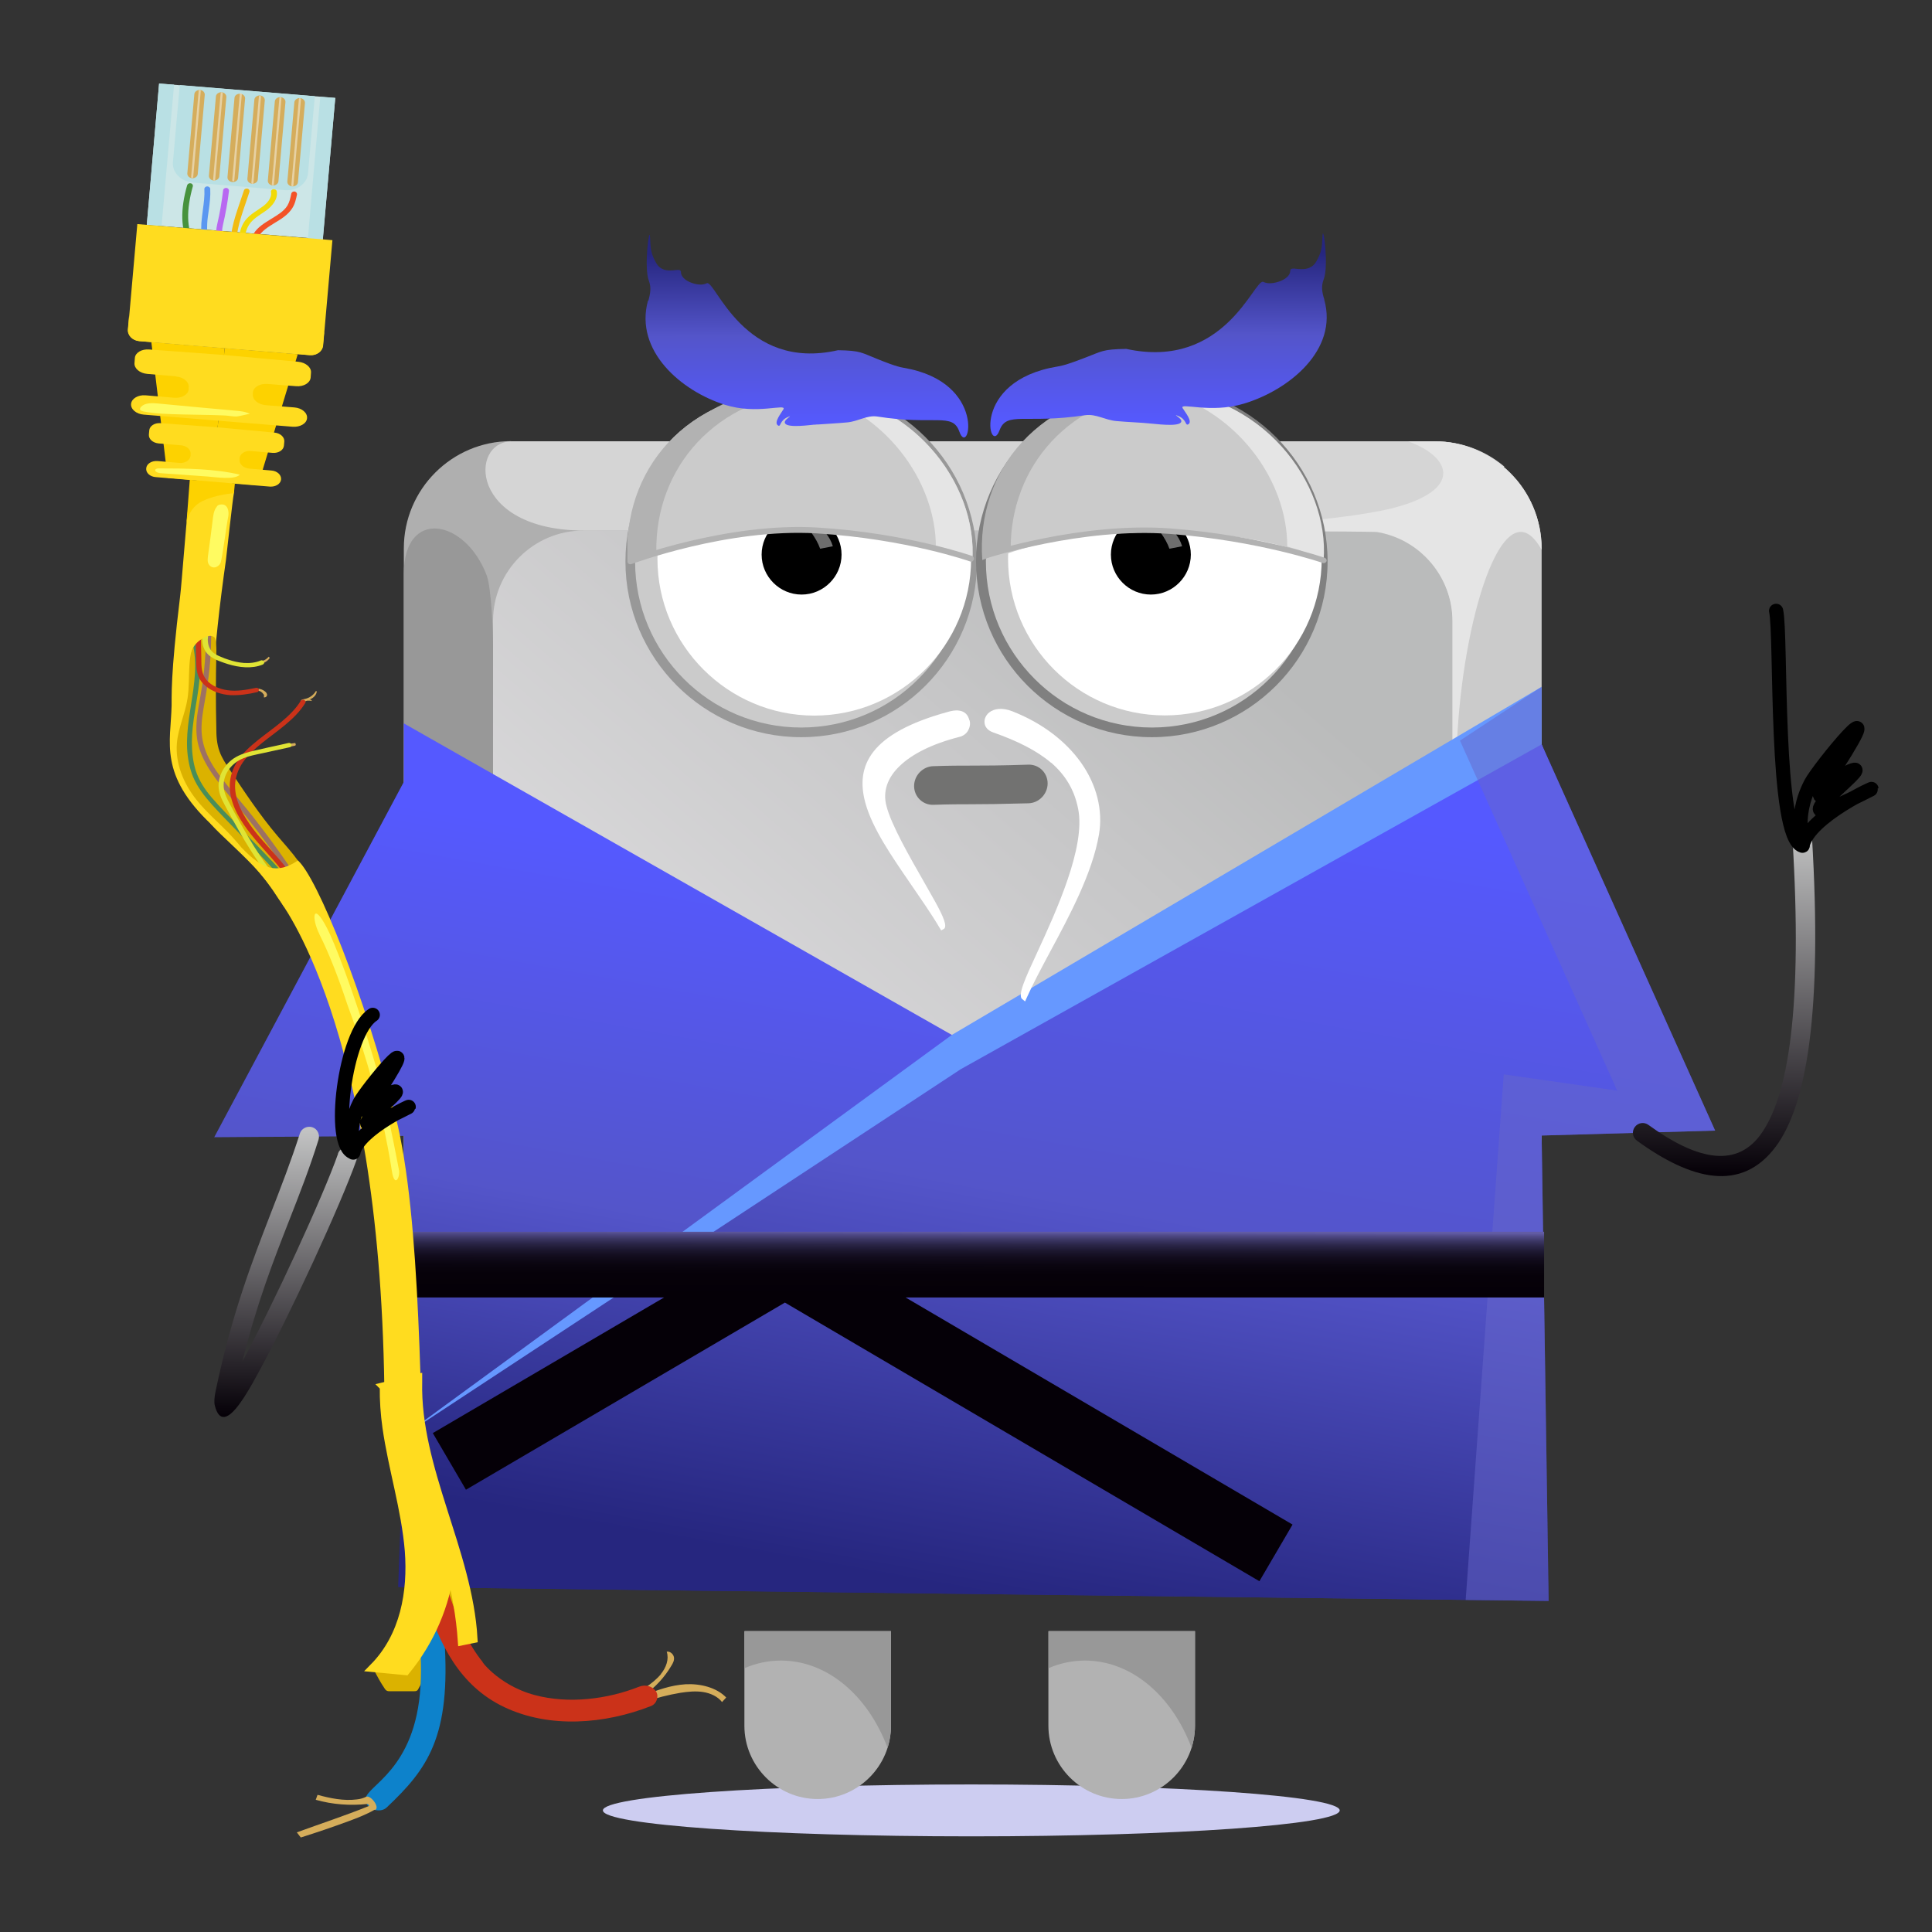 <?xml version="1.0" encoding="UTF-8"?>
<svg id="_Слой_1" data-name="Слой 1" xmlns="http://www.w3.org/2000/svg" xmlns:xlink="http://www.w3.org/1999/xlink" viewBox="0 0 102 102">
  <rect x="0" y="0" width="102" height="102" fill="#333333" stroke="none"/>
  <defs>
    <style>
      .cls-1 {
        fill: #fffb61;
      }

      .cls-1, .cls-2, .cls-3, .cls-4, .cls-5, .cls-6, .cls-7, .cls-8, .cls-9, .cls-10, .cls-11, .cls-12, .cls-13, .cls-14, .cls-15, .cls-16, .cls-17, .cls-18, .cls-19, .cls-20, .cls-21, .cls-22, .cls-23, .cls-24, .cls-25, .cls-26, .cls-27, .cls-28, .cls-29, .cls-30, .cls-31, .cls-32, .cls-33, .cls-34, .cls-35, .cls-36, .cls-37, .cls-38, .cls-39, .cls-40, .cls-41, .cls-42, .cls-43 {
        fill-rule: evenodd;
      }

      .cls-44, .cls-7, .cls-29 {
        fill: #fff;
      }

      .cls-2 {
        fill: #5a97f1;
      }

      .cls-3 {
        fill: #727271;
      }

      .cls-4 {
        fill: #f1bb11;
      }

      .cls-5 {
        fill: url(#GradientFill_5);
      }

      .cls-6 {
        fill: #e5e5e5;
      }

      .cls-8 {
        fill: #9d7163;
      }

      .cls-9 {
        stroke: #000;
        stroke-linecap: round;
        stroke-linejoin: round;
        stroke-width: .75px;
      }

      .cls-9, .cls-45 {
        fill: none;
      }

      .cls-10 {
        fill: #989898;
      }

      .cls-11 {
        fill: #47923d;
      }

      .cls-12 {
        fill: url(#_Безымянный_градиент_72-2);
      }

      .cls-13 {
        fill: url(#GradientFill_4);
      }

      .cls-14 {
        fill: #b2b2b2;
      }

      .cls-15 {
        fill: #e0e435;
      }

      .cls-16 {
        fill: #fdd200;
      }

      .cls-17 {
        fill: #d5ad5c;
      }

      .cls-18 {
        fill: #cb3219;
      }

      .cls-19 {
        fill: #cdcdf1;
      }

      .cls-20 {
        fill: #6698ff;
      }

      .cls-21 {
        stroke: #ffdc1f;
        stroke-miterlimit: 22.93;
        stroke-width: .48px;
      }

      .cls-21, .cls-38 {
        fill: #ffdc1f;
      }

      .cls-46 {
        fill: #afafaf;
      }

      .cls-22 {
        fill: #f35227;
      }

      .cls-23 {
        fill: #4a8d59;
      }

      .cls-24 {
        fill: url(#GradientFill_5-2);
      }

      .cls-25 {
        fill: #b868f1;
      }

      .cls-26 {
        fill: #6666cb;
        opacity: .51;
      }

      .cls-27 {
        fill: gray;
      }

      .cls-28 {
        fill: url(#_Безымянный_градиент_72);
      }

      .cls-29 {
        opacity: .43;
      }

      .cls-30 {
        fill: #f1da08;
      }

      .cls-31 {
        fill: url(#_Безымянный_градиент_72-4);
      }

      .cls-32 {
        fill: #cce6e7;
      }

      .cls-33 {
        fill: #d5ad5b;
      }

      .cls-34 {
        fill: #dbb200;
      }

      .cls-35 {
        fill: #d5d5d5;
      }

      .cls-36 {
        fill: url(#_Безымянный_градиент_72-3);
      }

      .cls-37 {
        fill: #cbcbcb;
      }

      .cls-39 {
        fill: #0d82cb;
      }

      .cls-40 {
        fill: #e7d1a3;
      }

      .cls-41 {
        fill: #b9e0e4;
      }

      .cls-47 {
        fill: url(#GradientFill_1);
      }

      .cls-42 {
        fill: #d7edef;
      }
    </style>
    <linearGradient id="GradientFill_1" data-name="GradientFill 1" x1="35.71" y1="71.43" x2="67" y2="35.22" gradientUnits="userSpaceOnUse">
      <stop offset="0" stop-color="#e5e4e6"/>
      <stop offset=".74" stop-color="#c6c6c7"/>
      <stop offset="1" stop-color="#babbbb"/>
    </linearGradient>
    <linearGradient id="_Безымянный_градиент_72" data-name="Безымянный градиент 72" x1="50.95" y1="47.8" x2="44.46" y2="83.75" gradientUnits="userSpaceOnUse">
      <stop offset="0" stop-color="#5559ff"/>
      <stop offset=".52" stop-color="#5455ca"/>
      <stop offset="1" stop-color="#26267f"/>
    </linearGradient>
    <linearGradient id="_Безымянный_градиент_72-2" data-name="Безымянный градиент 72" x1="60.75" y1="40.77" x2="52.97" y2="84.35" xlink:href="#_Безымянный_градиент_72"/>
    <linearGradient id="GradientFill_4" data-name="GradientFill 4" x1="51.39" y1="68.47" x2="51.4" y2="65.03" gradientUnits="userSpaceOnUse">
      <stop offset="0" stop-color="#050007"/>
      <stop offset=".34" stop-color="#060109"/>
      <stop offset=".49" stop-color="#0a0510"/>
      <stop offset=".61" stop-color="#120c1d"/>
      <stop offset=".71" stop-color="#1c172f"/>
      <stop offset=".8" stop-color="#2a2547"/>
      <stop offset=".88" stop-color="#3b3664"/>
      <stop offset=".95" stop-color="#4f4986"/>
      <stop offset="1" stop-color="#625ca5"/>
    </linearGradient>
    <linearGradient id="_Безымянный_градиент_72-3" data-name="Безымянный градиент 72" x1="61.16" y1="22.38" x2="61.2" y2="13.32" xlink:href="#_Безымянный_градиент_72"/>
    <linearGradient id="_Безымянный_градиент_72-4" data-name="Безымянный градиент 72" x1="42.62" y1="22.46" x2="42.58" y2="13.39" xlink:href="#_Безымянный_градиент_72"/>
    <linearGradient id="GradientFill_5" data-name="GradientFill 5" x1="15" y1="74.81" x2="15.17" y2="59.52" gradientUnits="userSpaceOnUse">
      <stop offset="0" stop-color="#050007"/>
      <stop offset="1" stop-color="#c4c5c5"/>
    </linearGradient>
    <linearGradient id="GradientFill_5-2" data-name="GradientFill 5" x1="90.95" y1="62.05" x2="91.14" y2="43.68" xlink:href="#GradientFill_5"/>
  </defs>
  <path class="cls-19" d="M51.28,96.95c10.74,0,19.45-.61,19.45-1.37s-8.71-1.37-19.45-1.37-19.45,.61-19.45,1.37,8.71,1.37,19.45,1.37Z"/>
  <path class="cls-46" d="M26.98,23.3h48.75c3.12,0,5.66,2.54,5.66,5.66v48.75c0,3.12-2.54,5.66-5.66,5.66H26.98c-3.12,0-5.66-2.54-5.66-5.66V28.95c0-3.12,2.54-5.66,5.66-5.66Z"/>
  <path class="cls-37" d="M80.05,25.32c.83,.98,1.33,2.26,1.33,3.64v48.75c0,1.07-.3,2.08-.82,2.93-1.94-.84-3.66-2.08-5.07-3.61,.74-.84,1.19-1.94,1.19-3.14V32.78c0-1.42-.63-2.7-1.63-3.58,1.37-1.62,3.07-2.96,5-3.88Z"/>
  <path class="cls-10" d="M21.32,30.3v47.48c0,1.04,.3,2.02,.83,2.86,1.94-.82,3.66-2.02,5.07-3.52-.74-.82-1.19-1.89-1.19-3.06V34.03c0-.68-.09-2.98-.33-3.64-1.13-3.01-4.38-3.58-4.38-.09Z"/>
  <path class="cls-47" d="M30.8,28.01h41.1c2.63,0,4.77,2.14,4.77,4.77v41.1c0,2.63-2.14,4.77-4.77,4.77H30.8c-2.63,0-4.77-2.14-4.77-4.77V32.78c0-2.63,2.14-4.77,4.77-4.77Z"/>
  <path class="cls-35" d="M79.42,24.63c-.99-.83-2.26-1.33-3.64-1.33H27.03c-2.29,0-2.26,4.71,3.82,4.71h41.1c1.42,0,2.7,.63,3.58,1.63,1.62-1.37,2.96-3.07,3.88-5Z"/>
  <path class="cls-6" d="M74.36,23.3h1.37c3.11,0,5.66,2.55,5.66,5.66v.07c-1.89-3.42-4.03,3.02-4.44,9.6,0,.06-.1,2.41-.27,4.03v-9.87c0-2.35-1.72-4.32-3.97-4.7-.19-.04-9.84-.06-10.08-.07,2.64-.28,8.71-.51,11.35-1.32,3.2-.97,2.58-2.58,.39-3.39Z"/>
  <path class="cls-37" d="M42.3,38.66c4.97,0,9.02-4.05,9.02-9.02s-4.05-9.02-9.02-9.02-9.02,4.05-9.02,9.02,4.05,9.02,9.02,9.02Z"/>
  <path class="cls-10" d="M42.3,20.36c2.56,0,4.88,1.04,6.56,2.72,1.68,1.68,2.72,4,2.72,6.56s-1.04,4.88-2.72,6.56c-1.68,1.68-4,2.72-6.56,2.72s-4.88-1.04-6.56-2.72c-1.68-1.68-2.72-4-2.72-6.56s1.04-4.88,2.72-6.56c1.68-1.68,4-2.72,6.56-2.72h0Zm6.19,3.08c-1.58-1.58-3.78-2.57-6.19-2.57s-4.61,.98-6.2,2.57c-1.59,1.58-2.57,3.78-2.57,6.2s.98,4.61,2.57,6.2c1.58,1.59,3.78,2.57,6.2,2.57s4.61-.98,6.19-2.57c1.59-1.58,2.57-3.78,2.57-6.2s-.98-4.61-2.57-6.2Z"/>
  <path class="cls-7" d="M42.99,37.78c4.56,0,8.28-3.72,8.28-8.28s-3.72-8.28-8.28-8.28-8.28,3.72-8.28,8.28,3.72,8.28,8.28,8.28Z"/>
  <path class="cls-43" d="M42.32,31.39c1.16,0,2.11-.95,2.11-2.11s-.95-2.11-2.11-2.11-2.11,.95-2.11,2.11,.95,2.11,2.11,2.11Z"/>
  <path class="cls-29" d="M42.62,27.85s.47,.52,.68,1.12l.67-.13c-.16-.53-.52-.93-.85-1.06l-.5,.06Z"/>
  <path class="cls-37" d="M60.81,38.66c4.97,0,9.02-4.05,9.02-9.02s-4.05-9.02-9.02-9.02-9.02,4.05-9.02,9.02,4.05,9.02,9.02,9.02Z"/>
  <path class="cls-27" d="M60.81,20.36c2.56,0,4.88,1.04,6.56,2.72,1.68,1.68,2.72,4,2.72,6.56s-1.04,4.88-2.72,6.56c-1.68,1.68-4,2.72-6.56,2.72s-4.88-1.04-6.56-2.72c-1.68-1.68-2.72-4-2.72-6.56s1.04-4.88,2.72-6.56c1.68-1.68,4-2.72,6.56-2.72h0Zm6.2,3.08c-1.58-1.58-3.78-2.57-6.2-2.57s-4.61,.98-6.19,2.57c-1.59,1.58-2.57,3.78-2.57,6.2s.98,4.61,2.57,6.2c1.58,1.59,3.78,2.57,6.2,2.57s4.61-.98,6.2-2.57c1.59-1.58,2.57-3.78,2.57-6.2s-.98-4.61-2.57-6.2Z"/>
  <circle class="cls-44" cx="61.5" cy="29.49" r="8.28"/>
  <path class="cls-43" d="M60.76,31.39c1.16,0,2.11-.95,2.11-2.11s-.95-2.11-2.11-2.11-2.11,.95-2.11,2.11,.95,2.11,2.11,2.11Z"/>
  <path class="cls-29" d="M61.06,27.85s.47,.52,.68,1.12l.67-.13c-.16-.53-.52-.93-.85-1.06l-.5,.06Z"/>
  <path class="cls-3" d="M54.29,40.37c.56-.02,1.02,.43,1.02,.99s-.46,1.04-1.02,1.05c-1.47,.04-2.3,.05-3.03,.05-.57,0-1.09,0-1.98,.03-.56,.02-1.02-.43-1.02-.99s.46-1.04,1.02-1.05c.84-.03,1.41-.03,2.04-.03,.68,0,1.44,0,2.97-.05Z"/>
  <g>
    <path class="cls-14" d="M47.04,86.12v4.99c0,2.13-1.74,3.87-3.87,3.87h0c-2.13,0-3.87-1.74-3.87-3.87v-4.99h7.73Z"/>
    <path class="cls-10" d="M47.04,86.12v4.99c0,.41-.07,.8-.18,1.17-1.02-2.73-3.16-4.61-5.63-4.61-.67,0-1.32,.14-1.92,.4v-1.96h7.73Z"/>
  </g>
  <g>
    <path class="cls-14" d="M63.09,86.12v4.99c0,2.13-1.74,3.87-3.87,3.87h0c-2.13,0-3.87-1.74-3.87-3.87v-4.99h7.73Z"/>
    <path class="cls-10" d="M63.09,86.12v4.99c0,.41-.07,.8-.18,1.17-1.02-2.73-3.16-4.61-5.63-4.61-.67,0-1.32,.14-1.92,.4v-1.96h7.73Z"/>
  </g>
  <path class="cls-37" d="M69.84,29.64c.32-4.18-3.32-9.11-9.03-9.03-5.71,.08-9.01,4.31-8.68,9.03,2.33-1.03,5.07-1.46,8.39-1.54,3.33-.08,7.02,.33,9.32,1.54Z"/>
  <path class="cls-37" d="M51.33,29.64c.33-4.18-3.41-9.11-9.27-9.03-5.87,.08-9.25,4.31-8.91,9.03,2.39-1.03,5.2-1.46,8.61-1.54,3.42-.08,7.2,.33,9.57,1.54Z"/>
  <path class="cls-6" d="M51.33,29.64c.32-4.09-3.25-8.9-8.9-9.03,4.31,.99,6.99,4.82,6.98,8.29,.7,.2,1.35,.45,1.92,.73Z"/>
  <path class="cls-14" d="M42.93,20.63c-.29-.02-.58-.03-.87-.03-5.87,.08-9.25,4.31-8.91,9.03,.48-.21,.98-.39,1.5-.55-.04-4.32,3.04-8.1,8.28-8.46Z"/>
  <path class="cls-6" d="M69.88,29.58c.32-4.09-3.25-8.9-8.9-9.03,4.31,.99,6.99,4.82,6.98,8.3,.7,.2,1.35,.45,1.92,.73Z"/>
  <path class="cls-14" d="M61.64,20.57c-.28-.02-.57-.03-.87-.03-5.87,.08-9.25,4.31-8.91,9.03,.48-.21,.98-.39,1.5-.55-.04-4.32,3.04-8.1,8.28-8.46Z"/>
  <polygon class="cls-28" points="21.32 38.19 81.39 72.34 81.76 84.52 21.17 83.79 21.32 59.97 11.31 60.04 21.32 41.28 21.32 38.19"/>
  <polygon class="cls-20" points="81.39 36.26 50.25 54.64 21.32 75.79 21.17 83.25 81.67 82.3 80.96 57.73 89.19 58.92 81.39 39.3 81.39 36.26"/>
  <polygon class="cls-12" points="50.72 56.45 21.32 75.79 21.02 83.79 81.76 84.52 81.39 59.95 90.55 59.69 81.39 39.3 50.72 56.45"/>
  <path class="cls-14" d="M33.34,29.78c-.08,.03-.17,0-.2-.08-.03-.08,0-.17,.08-.2,.01,0,5.15-1.93,9.92-1.65,4.76,.29,8.17,1.5,8.18,1.5,.08,.03,.12,.12,.09,.2-.03,.08-.12,.12-.2,.09,0,0-3.37-1.19-8.09-1.48-4.71-.28-9.77,1.62-9.78,1.62Z"/>
  <path class="cls-14" d="M52.07,29.48c-.08,.03-.17,0-.2-.08-.03-.07,0-.16,.08-.19,.01,0,5.12-1.67,9.86-1.31,4.73,.36,8.13,1.55,8.13,1.55,.08,.03,.12,.11,.09,.19-.03,.07-.12,.11-.2,.08,0,0-3.36-1.17-8.04-1.53-4.68-.36-9.71,1.29-9.73,1.29Z"/>
  <polygon class="cls-26" points="81.39 36.26 77.08 39.1 85.38 57.58 79.39 56.72 77.38 84.47 81.76 84.52 81.39 59.95 90.55 59.69 81.39 39.3 81.39 36.26"/>
  <polygon class="cls-13" points="21.28 65.03 81.52 65.03 81.52 68.5 47.81 68.5 68.24 80.49 66.49 83.48 41.44 68.77 24.6 78.65 22.85 75.66 35.06 68.5 21.28 68.5 21.28 65.03"/>
  <path class="cls-36" d="M69.92,15.81l-.04-.12c-.13-.44-.08-.71,0-.93,.29-.7-.03-3.03-.06-2.29-.03,.62-.04,.83-.33,1.34-.31,.54-.94,.38-1.16,.37h-.03c-.09,0-.16,0-.18,.1,.01,.48-.87,.74-1.24,.66-.06-.01-.13-.03-.19-.06-.48-.16-2.04,4.67-7.23,3.54-1.28,.02-1.28,.13-2.16,.46-.37,.14-1.05,.41-1.47,.47-4.63,.76-3.59,4.81-3.06,3.37,.38-1.03,1.34-.32,4.53-.8,.56-.08,1.05,.26,1.64,.31,.65,.06,1.24,.07,1.91,.14,.41,.04,1.63,.18,1.51-.18-.05-.15-.49-.36-.16-.23,.45,.18,.37,.51,.52,.45,.29-.14-.18-.68-.28-.86-.2-.33,1.46,.3,3.23-.24,2.37-.71,5-2.83,4.24-5.5Z"/>
  <path class="cls-31" d="M34.23,15.88l.03-.12c.12-.44,.08-.71,0-.93-.28-.7,.03-3.03,.06-2.29,.03,.62,.04,.83,.32,1.34,.3,.54,.9,.38,1.11,.37h.03c.09,0,.15,0,.17,.1-.01,.48,.84,.74,1.19,.66,.06-.01,.12-.03,.18-.06,.46-.16,1.95,4.67,6.92,3.54,1.22,.02,1.23,.13,2.07,.46,.35,.14,1.01,.41,1.41,.47,4.44,.76,3.44,4.81,2.93,3.37-.36-1.03-1.29-.32-4.34-.8-.54-.08-1.01,.26-1.58,.31-.52,.05-1,.07-1.53,.11-.06,0-.11,0-.17,.01-.05,0-.09,0-.14,.01-.39,.04-1.56,.18-1.45-.18,.05-.15,.47-.37,.15-.23-.43,.18-.36,.52-.5,.45-.28-.14,.17-.68,.27-.86,.19-.33-1.4,.3-3.09-.24-2.27-.71-4.79-2.83-4.06-5.5Z"/>
  <path class="cls-7" d="M51.04,38.06c.08,.3-.11,.61-.41,.68-3.03,.78-4.39,2.26-3.99,3.84,.48,1.88,3.43,6.14,3.1,6.32-2.65-4.44-7.77-8.94,.32-11.17,.38-.1,.84-.2,.97,.33Z"/>
  <path class="cls-7" d="M51.19,38.03c.05,.19,.01,.38-.08,.54-.09,.16-.25,.28-.44,.33-1.46,.37-2.52,.91-3.17,1.54-.66,.63-.9,1.36-.7,2.11,.25,.99,1.22,2.68,2.01,4.06l.56,.99c.43,.78,.67,1.33,.45,1.45l-.13,.07-.08-.13c-.45-.76-.99-1.53-1.51-2.29-1.03-1.5-2.04-2.96-2.41-4.3-.55-1.99,.27-3.69,4.33-4.81,.21-.06,.43-.11,.64-.07,.24,.04,.44,.18,.52,.51h0Zm-.35,.38c.05-.09,.07-.2,.05-.31-.05-.19-.15-.27-.27-.28-.15-.02-.34,.02-.51,.07-3.83,1.06-4.61,2.62-4.11,4.43,.36,1.29,1.35,2.73,2.37,4.2l.26,.38-.08-.14c-.8-1.39-1.78-3.1-2.04-4.13-.22-.86,.05-1.7,.79-2.41,.69-.66,1.8-1.23,3.31-1.61,.11-.03,.2-.1,.25-.19Z"/>
  <path class="cls-7" d="M52.5,38.53c2.59,.91,4.14,2.04,4.57,4.15,.65,3.17-3.46,9.61-3.01,9.96,1.05-2.37,3.31-5.68,3.81-8.6,.42-2.43-1.24-5.07-4.48-6.34-1.16-.45-1.65,.56-.89,.82Z"/>
  <path class="cls-7" d="M52.55,38.38c1.31,.46,2.36,.98,3.15,1.66,.79,.68,1.31,1.52,1.53,2.61,.39,1.94-.93,5.03-1.96,7.28,1.01-1.89,2.12-4,2.45-5.91,.21-1.2-.11-2.46-.9-3.57-.75-1.07-1.94-1.99-3.49-2.6-.42-.16-.74-.11-.91,.02-.05,.04-.09,.09-.11,.13-.02,.04-.03,.09-.02,.13,.01,.1,.1,.19,.26,.25h0Zm2.94,1.89c-.75-.64-1.77-1.15-3.05-1.6-.29-.1-.44-.29-.46-.5-.01-.1,0-.21,.05-.31,.04-.09,.11-.18,.2-.25,.24-.19,.67-.27,1.21-.06,1.61,.63,2.84,1.6,3.63,2.71,.83,1.17,1.17,2.52,.95,3.8-.35,2.03-1.53,4.24-2.58,6.19-.47,.88-.92,1.72-1.24,2.44l-.08,.18-.15-.12c-.26-.19,.16-1.11,.75-2.38,1.03-2.23,2.61-5.66,2.2-7.67-.2-1.02-.69-1.8-1.43-2.44Z"/>
  <g>
    <g>
      <path class="cls-34" d="M23.05,87.13c-.09,.04-.19,.08-.25,.16-.06,.07-.07,.16-.09,.24-.12,.57-.33,1.12-.62,1.63-.02,.04-.04,.08-.08,.1-.05,.03-.11,.03-.18,.03-.41,0-.83,0-1.24,0-.06,0-.12,0-.17-.03-.05-.02-.08-.07-.11-.11-.21-.31-.39-.64-.56-.97-.02-.05-.05-.1-.03-.15,.03-.07,.13-.1,.21-.12,.31-.1,.53-.33,.72-.57,1.43-1.82,1.77-4.14,1.83-6.37,0-.14,0-.29,.09-.41,.08-.12,.26-.2,.41-.14,.13,.05,.18,.19,.22,.31,.34,1.06,.68,2.12,.96,3.19,.14,.52,.26,1.05,.37,1.58,.06,.31,.22,.75-.05,1.01-.32,.31-1.01,.45-1.43,.63Z"/>
      <path class="cls-39" d="M22.04,83.63c-.13,1.31,.29,3.2,.16,5.39-.26,4.45-2.87,5.25-2.9,5.96-.02,.54,.76,.78,1.11,.45,2.16-2.04,3.41-3.72,3.05-8.93-.07-.93-.21-1.88-.12-2.81,.03-.3-.29-.6-.64-.6-.37,0-.65,.22-.68,.54Z"/>
      <g>
        <path class="cls-33" d="M16.76,94.77c-.03,.08-.06,.17-.09,.25,.88,.25,1.82,.32,2.73,.22,0,0,.16,.08,.05,.12-1.24,.5-2.52,.92-3.78,1.38,.07,.09,.14,.18,.21,.27,.86-.27,1.71-.56,2.55-.87,.46-.17,.92-.35,1.34-.59,.07-.04,0,.05,.05,0,.24-.16-.27-.8-.49-.69-.14,.07-.29,.12-.49,.14-.69,.09-1.41-.06-2.07-.24Z"/>
        <path class="cls-33" d="M34.89,88.38c.28-.34,.44-.78,.31-1.18,.18-.03,.35,.13,.38,.29,.03,.16-.05,.32-.14,.46-.36,.61-.86,1.15-1.47,1.58,.7-.3,1.44-.56,2.23-.61,.78-.04,1.63,.17,2.14,.7-.07,.08-.15,.16-.22,.24-.22-.29-.61-.47-1-.53-.39-.06-.8-.02-1.19,.04-.65,.11-1.29,.27-1.9,.49-.3,.11-.61,.23-.94,.22-.06,0-.13,0-.18-.05-.14-.11,.03-.29,.19-.37,.65-.35,1.34-.73,1.8-1.28Z"/>
        <path class="cls-18" d="M22.39,81.1c-.76,.89-.26,2.27,.08,3.37,.71,2.28,1.77,4.53,4.16,5.66,2.38,1.13,5.3,.9,7.74-.06,.31-.12,.43-.52,.26-.78-.2-.28-.56-.37-.89-.24-1.67,.66-3.71,.92-5.51,.44-2.02-.54-2.97-2.01-2.72-1.71-.85-1.03-1.4-2.46-1.14-1.85-.34-.78-.98-2.63-1.08-3.46,.05,.41-.04-.09,.03-.45-.06,.33-.02,.03,.06-.15,.04-.09,0,.03-.03,.05,.03-.02,.01-.05,.14-.21,.2-.24,.08-.65-.22-.79-.33-.17-.69-.08-.9,.18Z"/>
        <g>
          <g>
            <path class="cls-33" d="M14.24,34.76s0-.01,0-.02c0,0,0-.01-.01-.02-.01-.02-.03-.03-.04-.05-.05,.05-.1,.1-.16,.14-.07,.05-.16,.07-.24,.1-.08,.03-.16,.07-.21,.13,0,0,.18,0,.2,0,.04,0,.08-.01,.12-.03,.14-.06,.26-.15,.33-.26Z"/>
            <path class="cls-33" d="M13.9,36.63c.04,.05,.06,.13,.02,.18,.05,.02,.11,0,.15-.04,.03-.04,.04-.09,.02-.14-.02-.05-.05-.09-.09-.12-.11-.09-.25-.15-.4-.15-.09,0-.18,.01-.25,.07-.01,.01-.03,.03-.02,.05,.01,.13,.21,.02,.26,0,.12-.03,.26,.07,.31,.16Z"/>
            <path class="cls-33" d="M16.46,37.01c0-.06-.09-.1-.15-.07,.2-.06,.37-.21,.41-.4,0-.02,0-.06-.03-.06-.01,0-.02,.01-.03,.03-.12,.2-.35,.36-.61,.4-.06,.01-.15,.03-.16,.08,0,.05,.04,.12,.1,.12,.05,0,.07-.04,.1-.06,.05-.04,.11-.06,.17-.06,.02,0,.18,0,.19,.02Z"/>
            <path class="cls-33" d="M15.6,39.25s0-.02-.02-.02c0,0-.01,0-.02,0-.11,.01-.21,.03-.31,.06-.05,.01-.22,.06-.2,.13,.02,.06,.17,.03,.22,.02,.07-.02,.13-.04,.2-.05,.1-.02,.18-.02,.13-.13Z"/>
            <path class="cls-38" d="M14.96,47.83s-.39-.74-1.27-1.76c-.71-.83-2.06-2-2.52-2.52-.35-.39-.08-.93,.39-1.19,.5-.28,1.12-.19,1.5,.23,1.62,1.82,3.74,3.73,3.79,6.17,.01,.7-1.88-.89-1.89-.93Z"/>
            <path class="cls-38" d="M11.17,43.54c-2.81-2.65-2.15-4.35-2.11-6.3,0,.08,0,.16,0,.24,.01-.77-.07-1.74,.45-6,.08-.63,.32-3.92,.41-4.55,.06-.41,.22-.71,.29-1.12,.06-.29,.17-.53,.45-.7,.11-.07,.24-.12,.38-.14,.4-.11,.91,.09,1.12,.37,.15,.2,.24,.45,.19,.69-.07,.33-.38,3.2-.42,3.53-.14,.96-.34,2.51-.44,3.5-.37,3.42-.27,3.89-.3,4.66-.04,.99-.19,1.59,.06,2.49-.02-.08-.04-.16-.06-.23,.2,.71,.71,1.46,.35,.86,.37,.6,.86,1.13,1.39,1.63,.23,.27,.29,.73,.04,1.02-.19,.33-.69,.5-1.07,.43-.09-.02,.14,.2,.06,.18-.34-.14-.76-.58-.77-.57Z"/>
            <polygon class="cls-32" points="7.75 11.87 17.04 12.63 17.7 5.17 8.4 4.41 7.75 11.87"/>
            <path class="cls-41" d="M10.16,9.64l4.89,.4c.62,.05,1.16-.35,1.21-.88l.36-4.08-7.13-.59-.36,4.07c-.05,.54,.42,1.02,1.04,1.07Z"/>
            <path class="cls-17" d="M15.43,9.84c.15,.01,.29-.09,.3-.22l.37-4.18c.01-.13-.1-.25-.26-.26-.15-.01-.29,.09-.3,.22l-.37,4.18c-.01,.13,.1,.25,.26,.26Z"/>
            <path class="cls-40" d="M15.79,5.2s0,.02-.01,.03l-.4,4.56s.02,.05,.05,.05c.02,0,.04,0,.05-.02,0,0,.01-.02,.01-.03l.4-4.56s-.02-.05-.05-.05h0s-.04,0-.05,.02Z"/>
            <path class="cls-17" d="M14.4,9.79c.15,.01,.29-.09,.3-.22l.37-4.18c.01-.13-.1-.25-.26-.26-.15-.01-.29,.09-.3,.22l-.37,4.18c-.01,.13,.1,.25,.26,.26Z"/>
            <path class="cls-17" d="M13.31,9.7c.15,.01,.29-.09,.3-.22l.37-4.18c.01-.13-.1-.25-.25-.26-.15-.01-.29,.09-.3,.22l-.37,4.18c-.01,.13,.1,.25,.25,.26Z"/>
            <path class="cls-17" d="M12.27,9.61c.15,.01,.29-.08,.3-.22l.37-4.18c.01-.13-.1-.25-.26-.26-.15-.01-.29,.08-.3,.22l-.37,4.18c-.01,.13,.1,.25,.26,.26Z"/>
            <path class="cls-17" d="M11.28,9.53c.15,.01,.29-.09,.3-.22l.37-4.18c.01-.13-.1-.25-.25-.26-.15-.01-.29,.09-.3,.22l-.37,4.18c-.01,.13,.1,.25,.25,.26Z"/>
            <path class="cls-17" d="M10.14,9.41c.15,.01,.29-.09,.3-.22l.37-4.18c.01-.13-.1-.25-.25-.26-.15-.01-.29,.09-.3,.22l-.37,4.18c-.01,.13,.1,.25,.26,.26Z"/>
            <path class="cls-40" d="M14.76,5.15s0,.02-.01,.03l-.4,4.56s.02,.05,.05,.05c.02,0,.04,0,.05-.02,0,0,0-.02,.01-.03l.4-4.56s-.02-.05-.05-.05h0s-.04,0-.05,.02Z"/>
            <path class="cls-40" d="M13.68,5.06s-.01,.02-.01,.03l-.4,4.57s.02,.05,.05,.05c.02,0,.04,0,.05-.02,0,0,.01-.02,.01-.03l.4-4.56s-.02-.05-.05-.05h0s-.04,0-.05,.02Z"/>
            <path class="cls-42" d="M12.67,4.94s0,0,0,.01c0,0,.01,0,.02,0,.03,0,.06,0,.08,.02,0-.02-.02-.05-.05-.05-.02,0-.04,0-.05,.02Z"/>
            <path class="cls-40" d="M12.66,4.95s0,0,0,.01l-.4,4.56s.02,.05,.05,.05c.02,0,.04,0,.05-.02,0,0,.01-.02,.01-.03l.4-4.57s0,0,0,0c-.02,0-.05-.02-.08-.02,0,0-.01,0-.02,0Z"/>
            <path class="cls-42" d="M11.68,4.87h.01s.03,0,.05,0c0,0-.02,0-.03-.01,0,0-.02,0-.03,0Z"/>
            <path class="cls-40" d="M11.66,4.89s-.01,.02-.01,.03l-.4,4.57s.02,.05,.05,.05c.02,0,.04,0,.05-.02,0,0,.01-.02,.01-.03l.4-4.57s0-.03-.02-.04c-.01,0-.03,0-.05,0h-.01s-.02,0-.02,.01Z"/>
            <path class="cls-40" d="M10.5,4.76s-.01,.02-.01,.03l-.4,4.56s.02,.05,.05,.05c.02,0,.04,0,.05-.02,0,0,.01-.02,.01-.03l.4-4.56s-.02-.05-.05-.05h0s-.04,0-.05,.02Z"/>
            <path class="cls-22" d="M13.35,13.6c.08,0,.15-.03,.17-.1,.02-.05,0-.11-.04-.15,0-.32,.03-.63,.18-.88,.18-.29,.5-.49,.84-.7,.35-.21,.71-.43,.93-.78,.15-.23,.2-.5,.25-.72,.01-.07-.04-.14-.12-.16-.08-.01-.16,.03-.18,.11-.05,.25-.1,.46-.21,.64-.18,.29-.5,.48-.84,.69-.36,.22-.73,.44-.94,.79-.19,.32-.21,.69-.21,1.06,0,.11,.08,.17,.16,.19h.01Z"/>
            <path class="cls-30" d="M12.77,13.57h.02c.08,0,.15-.07,.14-.14-.02-.3-.05-.61,0-.92,.04-.33,.16-.6,.34-.8,.14-.16,.32-.28,.51-.41,.11-.07,.22-.15,.32-.22,.23-.18,.59-.54,.51-.98-.01-.07-.09-.12-.18-.11-.08,.01-.14,.08-.12,.15,.06,.33-.26,.63-.41,.74-.1,.07-.2,.14-.3,.21-.2,.13-.41,.27-.57,.45-.22,.24-.35,.55-.4,.93-.04,.32-.02,.65,0,.96,0,.07,.07,.12,.14,.13Z"/>
            <path class="cls-4" d="M12.35,13.49s.02,0,.04,0c.08,0,.14-.08,.13-.15-.15-.84,.14-1.7,.4-2.47l.25-.74c.02-.07-.02-.15-.1-.17-.08-.02-.17,.02-.19,.09l-.25,.74c-.27,.79-.57,1.69-.41,2.59,.01,.06,.07,.11,.14,.11Z"/>
            <path class="cls-25" d="M11.83,13.49s.05,0,.08-.01c.08-.03,.11-.11,.07-.18-.25-.44-.32-.94-.21-1.42,.14-.6,.25-1.21,.32-1.81,0-.07-.05-.14-.14-.15-.08,0-.16,.04-.17,.12-.07,.6-.17,1.2-.31,1.79-.13,.53-.04,1.1,.23,1.59,.03,.04,.07,.07,.13,.07Z"/>
            <path class="cls-2" d="M11.33,13.65s.08,0,.12-.03c.06-.05,.07-.13,0-.19-.38-.37-.55-.91-.51-1.63,.01-.23,.05-.47,.08-.69,.05-.37,.1-.76,.08-1.14,0-.07-.08-.13-.16-.13-.08,0-.15,.06-.15,.14,.02,.36-.03,.74-.08,1.1-.03,.23-.06,.47-.08,.71-.05,.79,.15,1.41,.59,1.83,.03,.03,.06,.04,.1,.04Z"/>
            <path class="cls-11" d="M10.49,13.6s.08,0,.11-.03c.07-.05,.08-.13,.03-.19-.15-.17-.28-.36-.38-.56-.4-.78-.42-1.73-.07-2.98,.02-.07-.03-.15-.11-.16-.08-.02-.16,.02-.19,.1-.37,1.31-.34,2.32,.09,3.15,.11,.22,.26,.43,.42,.62,.03,.03,.07,.05,.11,.05Z"/>
            <polygon class="cls-41" points="8.53 11.93 7.75 11.87 8.4 4.41 9.19 4.47 8.53 11.93"/>
            <polygon class="cls-41" points="16.25 12.64 17.04 12.71 17.7 5.17 16.91 5.11 16.25 12.64"/>
            <polygon class="cls-16" points="11.86 18.38 11.24 25.43 13.62 25.62 15.72 18.7 11.86 18.38"/>
            <polygon class="cls-16" points="11.86 18.38 11.24 25.43 8.85 25.23 7.99 18.06 11.86 18.38"/>
            <path class="cls-38" d="M7.36,18.01l9,.74c.36,.03,.67-.2,.7-.51l.49-5.56-10.3-.85-.49,5.56c-.03,.31,.24,.59,.6,.62Z"/>
            <path class="cls-38" d="M7.42,17.24l9,.74c.36,.03,.67-.2,.7-.51l-.07,.77c-.03,.31-.34,.54-.7,.51l-9-.74c-.36-.03-.63-.31-.6-.62l.07-.77c-.03,.31,.24,.59,.6,.62Z"/>
            <path class="cls-38" d="M9.3,19.87l-1.52-.13c-.4-.03-.7-.29-.68-.57l.02-.27c.02-.28,.36-.48,.75-.45l3.94,.29,3.94,.36c.39,.04,.69,.29,.67,.57l-.02,.27c-.03,.28-.37,.48-.76,.45l-1.52-.12c-.4-.03-.75,.17-.77,.46v.1c-.02,.28,.28,.52,.67,.56l1.52,.12c.4,.03,.7,.29,.67,.57-.02,.28-.37,.48-.76,.45l-3.93-.32-3.93-.32c-.4-.03-.7-.29-.67-.57s.37-.48,.76-.45l1.52,.13c.39,.03,.73-.16,.76-.44v-.1c.04-.28-.26-.55-.66-.58Z"/>
            <path class="cls-38" d="M9.54,23.51l-1.17-.1c-.3-.03-.53-.23-.51-.47l.02-.22c.02-.23,.28-.4,.58-.38l3.02,.22,3.02,.28c.3,.03,.53,.24,.51,.47l-.02,.22c-.02,.23-.28,.4-.59,.38l-1.16-.1c-.31-.03-.58,.15-.59,.39v.08c-.02,.23,.21,.43,.51,.46l1.16,.1c.31,.02,.54,.23,.52,.47h0c-.02,.23-.28,.4-.59,.38l-3.01-.25-3.01-.25c-.31-.02-.54-.23-.51-.47,.02-.23,.28-.4,.59-.38l1.16,.1c.3,.03,.56-.14,.59-.37v-.08c.04-.24-.2-.45-.5-.48Z"/>
            <path class="cls-16" d="M12.39,25.53l-2.37-.2-.18,2.35s.07-.85,.84-1.22c.77-.37,1.67-.42,1.67-.42l.05-.51Z"/>
            <path class="cls-1" d="M11.45,26.75c-.17,.18-.2,.53-.22,.7-.08,.63-.16,1.27-.25,1.9-.01,.11-.03,.23,0,.35,.03,.11,.12,.22,.25,.25,.13,.03,.25-.03,.34-.12,.04-.04,.06-.08,.08-.13,.08-.21,.31-1.99,.4-2.43,.05-.23,0-.71-.43-.63-.08,.01-.14,.05-.18,.11Z"/>
            <path class="cls-1" d="M8.21,24.77s-.01,.01-.01,.02c-.05,.1,.13,.18,.26,.19,.84,.06,1.69,.12,2.53,.18,.38,.03,1.4,.19,1.67-.1h0c-1.34-.32-2.88-.33-4.26-.33-.07,0-.14,0-.18,.05Z"/>
            <path class="cls-1" d="M7.46,21.46s-.03,.03-.04,.05c-.02,.04-.04,.08-.02,.12,.02,.05,.1,.07,.16,.09,.67,.13,1.35,.14,2.03,.16,.72,.02,1.45,.02,2.17,.05,.24,0,.48,.06,.72,.06,.1,0,.69-.15,.71-.14-.23-.12-.51-.15-.78-.17-1.37-.12-2.73-.25-4.1-.38-.3-.03-.67-.03-.85,.17Z"/>
            <path class="cls-34" d="M15.07,47.54c-.32-.18-.54-.46-.75-.74-.29-.38-.57-.76-.86-1.14-.39-.51-.78-1.03-1.23-1.51-.61-.66-1.32-1.24-1.87-1.94-.69-.87-1.11-1.93-1.02-2.98,.07-.8,.44-1.56,.56-2.35,.18-1.14-.11-2.4,.59-3.36,.13-.18,.38-.36,.59-.25,.09,.04,.15,.13,.19,.21,.17,.35,.16,.74,.15,1.11-.03,1.27-.03,2.54,0,3.82,0,.42,.02,.85,.17,1.26,.12,.34,.33,.66,.54,.97,.79,1.19,1.58,2.38,2.51,3.48,.75,.88,1.62,1.77,1.8,2.84,.12,.69-.77,.9-1.37,.57Z"/>
            <path class="cls-18" d="M10.23,31.82c.09-.09,.27-.11,.38-.03,.11,.09,.13,.23,.04,.33-.09,.09-.27,.11-.38,.03-.11-.09-.14-.23-.04-.33Z"/>
            <path class="cls-8" d="M16.31,47.83c-.66-1.07-1.37-2.12-2.11-3.14-.73-1-1.51-1.97-2.3-2.93-.69-.84-1.36-1.75-1.5-2.79-.07-.53-.02-1.07,.07-1.59,.09-.54,.2-1.07,.26-1.61,.14-1.12,.18-2.26,.11-3.39,0-.14-.02-.28-.03-.42-.01-.15,.25-.17,.27-.02,.1,1.13,.09,2.26-.02,3.38-.06,.55-.14,1.1-.24,1.65-.09,.52-.19,1.04-.18,1.56,.01,.52,.14,1.01,.38,1.49,.23,.47,.55,.91,.89,1.33,.36,.46,.74,.9,1.11,1.35,.4,.49,.78,1,1.16,1.5,.75,1.01,1.46,2.05,2.13,3.1,.08,.13,.16,.26,.25,.39,.03,.06,.03,.12-.03,.16-.05,.03-.15,.03-.19-.03Z"/>
            <path class="cls-23" d="M15.69,48c-.23-1.03-1.03-1.87-1.77-2.66-.46-.48-.92-.96-1.38-1.44-.45-.47-.91-.93-1.34-1.41-.4-.45-.77-.92-1-1.46-.2-.48-.29-.99-.32-1.49-.05-1.07,.19-2.11,.33-3.16,.07-.54,.12-1.09,.08-1.63-.04-.54-.19-1.07-.22-1.61,0-.14,0-.27,0-.41,0-.06,.09-.1,.15-.1,.08,.01,.12,.07,.11,.13-.03,.54,.11,1.08,.19,1.62,.08,.54,.06,1.08,0,1.62-.11,1.05-.38,2.09-.39,3.16,0,.51,.05,1.02,.2,1.51,.17,.53,.48,1.01,.86,1.45,.41,.48,.87,.94,1.31,1.4,.46,.48,.93,.97,1.39,1.45,.77,.8,1.6,1.63,1.95,2.64,.04,.12,.08,.25,.11,.38,.01,.06-.05,.12-.12,.13-.08,0-.13-.04-.15-.1Z"/>
            <path class="cls-18" d="M15.82,48.55c.13-.84-.26-1.66-.77-2.37-.54-.75-1.22-1.4-1.79-2.12-.55-.69-1.04-1.48-1.12-2.33-.04-.44,.04-.87,.24-1.27,.21-.43,.55-.8,.93-1.13,.78-.68,1.73-1.23,2.36-2.03,.07-.09,.14-.19,.2-.29,.03-.05,.11-.09,.18-.06,.06,.02,.1,.1,.07,.16-.53,.87-1.47,1.46-2.28,2.11-.38,.31-.75,.64-1.02,1.03-.25,.37-.4,.79-.41,1.22-.01,.83,.44,1.61,.95,2.29,.55,.73,1.24,1.38,1.8,2.12,.54,.72,.99,1.53,.97,2.4,0,.1-.01,.21-.03,.31-.02,.15-.29,.11-.26-.04Z"/>
            <path class="cls-18" d="M10.57,31.96c.02,.94,.04,1.88,.06,2.83,0,.39,0,.79,.28,1.12,.26,.3,.68,.47,1.1,.53,.5,.07,1-.02,1.48-.12,.07-.02,.15,0,.17,.07,.02,.05,0,.13-.08,.15-.46,.11-.94,.18-1.42,.16-.47-.03-.94-.18-1.29-.47-.17-.14-.31-.31-.39-.51-.08-.2-.11-.41-.12-.62-.02-.48-.02-.96-.03-1.44-.01-.55-.03-1.11-.04-1.66,0-.06,.04-.12,.12-.13,.07,0,.15,.04,.15,.11Z"/>
            <path class="cls-15" d="M15.31,47.92c-.29-.71-.84-1.3-1.31-1.92-.52-.68-.96-1.4-1.38-2.13-.21-.37-.41-.73-.61-1.1-.18-.34-.39-.68-.45-1.05-.11-.63,.21-1.29,.78-1.68,.33-.22,.73-.33,1.13-.42,.46-.11,.93-.21,1.39-.31,.12-.03,.23-.05,.35-.08,.07-.02,.15,0,.17,.07,.02,.05,0,.13-.08,.15-.46,.1-.91,.2-1.37,.3-.41,.09-.84,.16-1.21,.34-.58,.28-.95,.86-.91,1.45,.02,.35,.2,.68,.37,.99,.19,.36,.39,.72,.59,1.07,.4,.71,.82,1.41,1.31,2.08,.46,.63,1.01,1.21,1.36,1.89,.04,.08,.08,.16,.11,.25,.06,.14-.19,.22-.25,.08Z"/>
            <path class="cls-15" d="M11.21,32.92c-.11,.27-.23,.55-.24,.84,0,.24,.07,.51,.27,.68,.13,.11,.28,.18,.43,.24,.13,.06,.27,.11,.4,.15,.26,.09,.54,.15,.81,.17,.3,.02,.61-.01,.89-.13,.06-.03,.15,.01,.17,.07,.03,.06-.01,.12-.08,.15-.57,.23-1.24,.15-1.83-.03-.14-.04-.29-.1-.43-.15-.18-.07-.35-.15-.5-.26-.27-.2-.4-.49-.42-.79-.02-.36,.12-.71,.26-1.05,.02-.06,.11-.08,.18-.06,.07,.03,.1,.1,.07,.15Z"/>
            <path class="cls-38" d="M10.81,33.64c.09-.04,.19-.07,.29-.07,.1,0,.21,.05,.26,.12-.03-.1-.02-.2-.01-.29,.03-.26,.04-.52,.05-.77,0-.23,0-.47-.07-.7-.05-.18-.15-.36-.33-.46-.15-.09-.34-.11-.52-.09-.18,.03-.34,.1-.48,.2-.11,.08-.22,.16-.29,.27-.07,.11-.11,.23-.13,.35-.18,.79-.04,1.61,.12,2.41,.01,.05,.02,.11,.05,.16,.14,.23,.35-.4,.39-.47,.13-.28,.37-.52,.68-.65Z"/>
            <path class="cls-38" d="M21.92,79.4c.07-.77-1.62-5.44-1.63-6.19-.27-19.15-5.52-25.62-5.58-25.75-.89-1.4-1.55-1.98-1.93-2.52-.08-.11-.07-.23,.04-.12,1.02,1.04,1.78,1.37,2.91,.61,1.01,.89,3.53,7.08,5.16,13.53,1.36,5.4,1.29,15.33,1.58,22.7,.3,7.5-.64-1.23-.55-2.26Z"/>
          </g>
          <path class="cls-21" d="M20.29,73.21l1.76-.43c0,.06,0,.12,0,.18-.11,4.58,2.66,8.97,2.92,13.55-.19,.04-.37,.07-.56,.11-.09-1.29-.32-2.59-.66-3.85-.23,1.95-1.04,3.84-2.34,5.43-.55-.05-1.11-.11-1.66-.16,1.62-1.65,2.03-3.99,1.86-6.18-.18-2.19-.87-4.33-1.18-6.51-.1-.71-.15-1.43-.14-2.14Z"/>
        </g>
      </g>
    </g>
    <path class="cls-1" d="M16.86,49.32c.5,.99,1.02,2.32,1.48,3.72,1.66,4.47,2.17,7.66,2.35,8.79,.14,.89,.43,.35,.38-.03-.8-4.19-1.17-5.34-1.44-6.23-.99-3.3-1.99-5.86-2.36-6.56-.77-1.49-.83-.53-.41,.3Z"/>
  </g>
  <path class="cls-5" d="M17.84,60.91c.09-.27,.39-.41,.66-.32,.27,.09,.41,.39,.32,.66-.84,2.37-3.53,8.21-5.19,11.24-.37,.69-.7,1.24-.95,1.58-.64,.9-1.12,1.02-1.34,.13-.04-.16-.03-.42,.05-.79,.86-4.09,1.92-6.8,2.92-9.39,.53-1.37,1.05-2.7,1.52-4.17,.08-.27,.38-.42,.65-.34,.27,.08,.42,.37,.34,.65-.47,1.51-1,2.86-1.54,4.24-.84,2.15-1.72,4.4-2.48,7.47,1.64-3.03,4.24-8.66,5.05-10.96Z"/>
  <path class="cls-24" d="M94.63,44.22c-.02-.28,.2-.53,.48-.55,.28-.02,.53,.2,.55,.48,.56,9.22-.26,14.19-1.92,16.4-1.81,2.41-4.44,1.76-7.32-.33-.23-.17-.28-.49-.11-.72,.17-.23,.49-.28,.72-.11,2.4,1.74,4.54,2.35,5.89,.55,1.51-2.02,2.26-6.77,1.71-15.72Z"/>
  <path class="cls-9" d="M19.68,53.58c-1.49,.96-2.22,6.9-1.03,7.26,.1,.03-.43-1.14,.35-2.64,.35-.67,3.47-4.45,1.1-.75-1.63,2.54-.04,.49,.58,.23,1.35-.57-4.16,3.36,.86,.78,.41-.21-2.62,1.13-2.89,2.39"/>
  <path class="cls-9" d="M93.77,32.25c.29,1.28-.09,11.95,1.39,12.4,.13,.04-.54-1.41,.44-3.29,.43-.83,4.31-5.53,1.37-.93-2.03,3.16-.05,.61,.72,.28,1.67-.71-5.17,4.17,1.07,.97,.5-.26-3.26,1.4-3.6,2.96"/>
  <rect class="cls-45" width="102" height="102"/>
</svg>